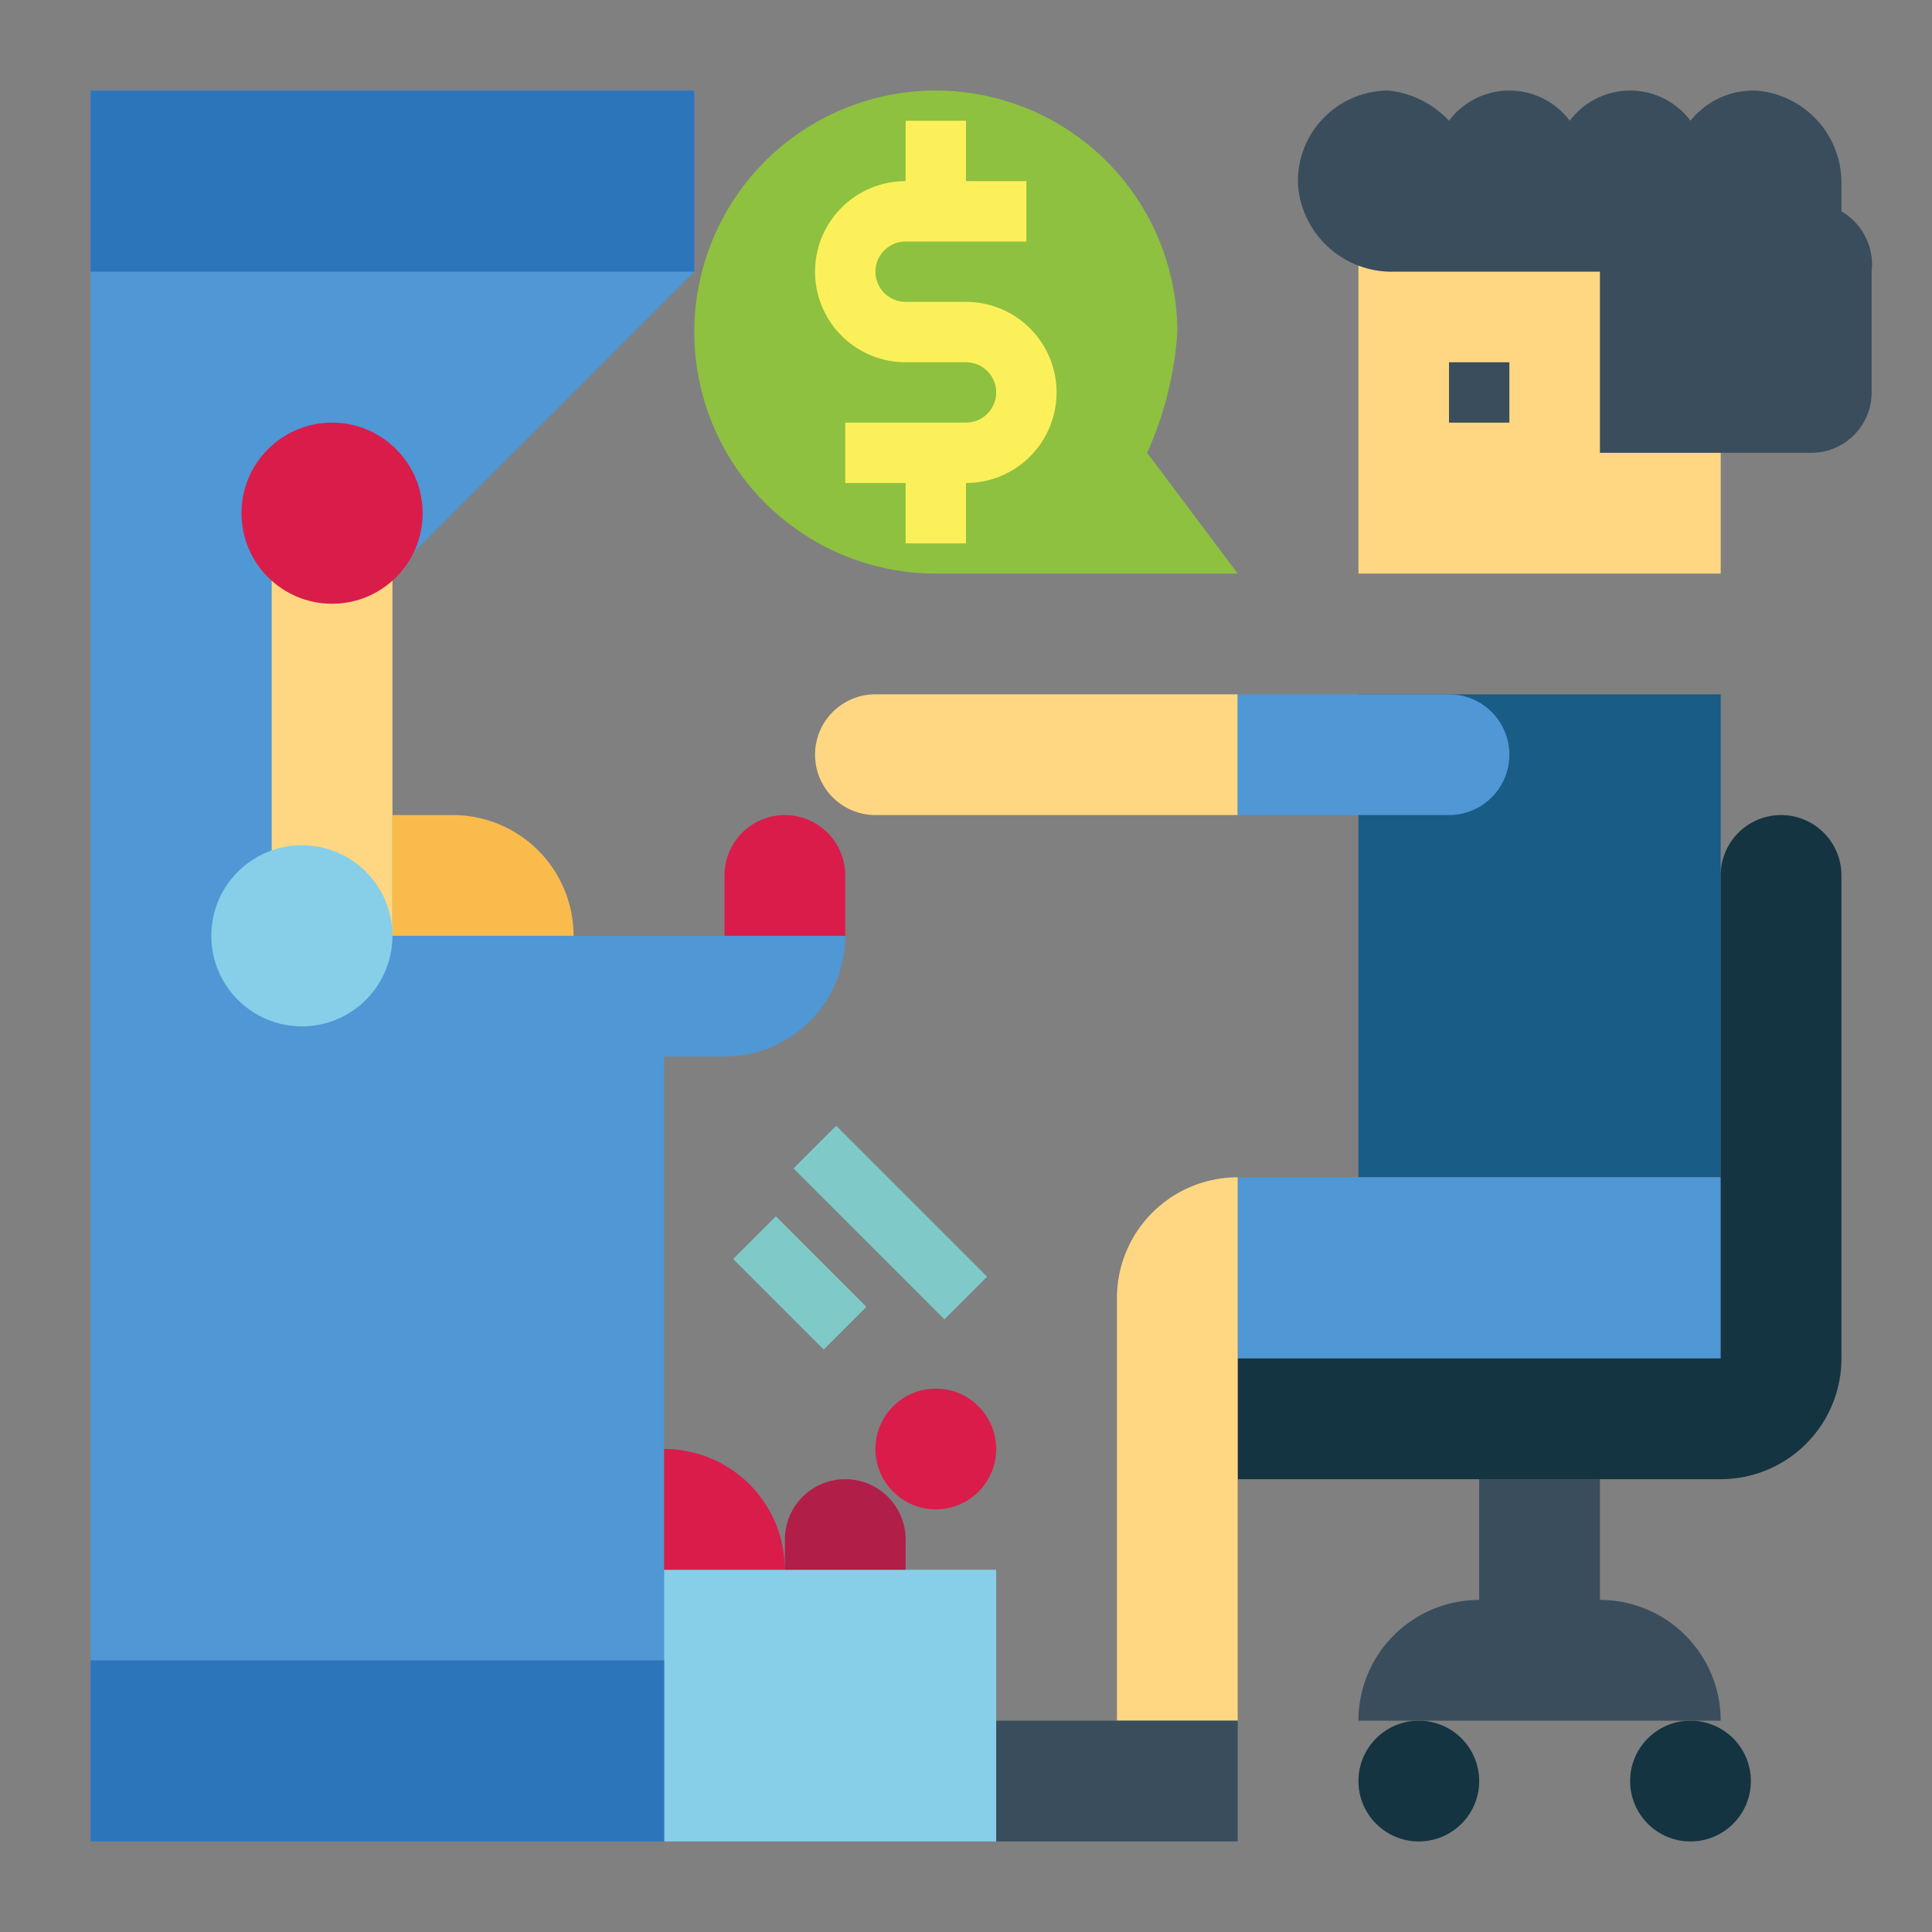 <svg height="512" viewBox="0 0 64 64" width="512" xmlns="http://www.w3.org/2000/svg"><rect x="0" y="0" width="64" height="64" fill="#808080" stroke="none"/><g id="flat"><path d="m38 15a11.528 11.528 0 0 0 1-4 8 8 0 1 0 -8 8h10z" fill="#8ec13f"/><path d="m45 8h12v11h-12z" fill="#ffd782" transform="matrix(-1 0 0 -1 102 27)"/><path d="m48 12h2v2h-2z" fill="#394d5c"/><path d="m45 23h12v16h-12z" fill="#195c85" transform="matrix(-1 0 0 -1 102 62)"/><path d="m41 39h16v6h-16z" fill="#4f97d5" transform="matrix(-1 0 0 -1 98 84)"/><path d="m57 29v16h-16v4h16a4 4 0 0 0 4-4v-16a2 2 0 0 0 -2-2 2 2 0 0 0 -2 2z" fill="#143441"/><path d="m37 39h4a0 0 0 0 1 0 0v14a4 4 0 0 1 -4 4 0 0 0 0 1 0 0v-18a0 0 0 0 1 0 0z" fill="#ffd782" transform="matrix(-1 0 0 -1 78 96)"/><path d="m33 57h8v4h-8z" fill="#394d5c" transform="matrix(-1 0 0 -1 74 118)"/><circle cx="47" cy="59" fill="#143441" r="2"/><circle cx="56" cy="59" fill="#143441" r="2"/><path d="m53 53v-4h-4v4a4 4 0 0 0 -4 4h12a4 4 0 0 0 -4-4z" fill="#394d5c"/><path d="m62 9a2.047 2.047 0 0 0 -1-2v-.915a3.058 3.058 0 0 0 -2.852-3.085 2.667 2.667 0 0 0 -2.148 1 2.5 2.5 0 0 0 -4 0 2.5 2.5 0 0 0 -4 0 3.211 3.211 0 0 0 -2-1 3 3 0 0 0 -3 3.161 3.114 3.114 0 0 0 3.17 2.839h6.83v6h7a2 2 0 0 0 2-2z" fill="#394d5c"/><path d="m13 31v-12l10-10v-6h-20v58h19v-26h2a4 4 0 0 0 4-4z" fill="#4f97d5"/><path d="m22 52h11v9h-11z" fill="#87cee9"/><path d="m22 48a4 4 0 0 1 4 4 0 0 0 0 1 0 0h-4a0 0 0 0 1 0 0v-4a0 0 0 0 1 0 0z" fill="#da1c4b"/><path d="m28 49a2 2 0 0 1 2 2v1a0 0 0 0 1 0 0h-4a0 0 0 0 1 0 0v-1a2 2 0 0 1 2-2z" fill="#b11e48"/><circle cx="31" cy="48" fill="#da1c4b" r="2"/><path d="m25.5 40.379h2v4.243h-2z" fill="#7fcac9" transform="matrix(.707 -.707 .707 .707 -22.29 31.186)"/><path d="m28.5 36.964h2v7.071h-2z" fill="#7fcac9" transform="matrix(.707 -.707 .707 .707 -19.997 32.722)"/><path d="m9 19h4v12h-4z" fill="#ffd782"/><circle cx="11" cy="17" fill="#da1c4b" r="3"/><path d="m41 27h-12a2 2 0 0 1 -2-2 2 2 0 0 1 2-2h12z" fill="#ffd782"/><path d="m26 27a2 2 0 0 1 2 2v2a0 0 0 0 1 0 0h-4a0 0 0 0 1 0 0v-2a2 2 0 0 1 2-2z" fill="#da1c4b"/><path d="m13 27h2a4 4 0 0 1 4 4 0 0 0 0 1 0 0h-6a0 0 0 0 1 0 0v-4a0 0 0 0 1 0 0z" fill="#f9bb4b"/><path d="m3 3h20v6h-20z" fill="#2d75bb"/><path d="m41 23h7a2 2 0 0 1 2 2 2 2 0 0 1 -2 2h-7a0 0 0 0 1 0 0v-4a0 0 0 0 1 0 0z" fill="#4f97d5"/><path d="m32 10h-2a1 1 0 0 1 0-2h4v-2h-2v-2h-2v2a3 3 0 0 0 0 6h2a1 1 0 0 1 0 2h-4v2h2v2h2v-2a3 3 0 0 0 0-6z" fill="#fcf05a"/><path d="m3 55h19v6h-19z" fill="#2d75bb"/><circle cx="10" cy="31" fill="#87cee9" r="3"/></g></svg>